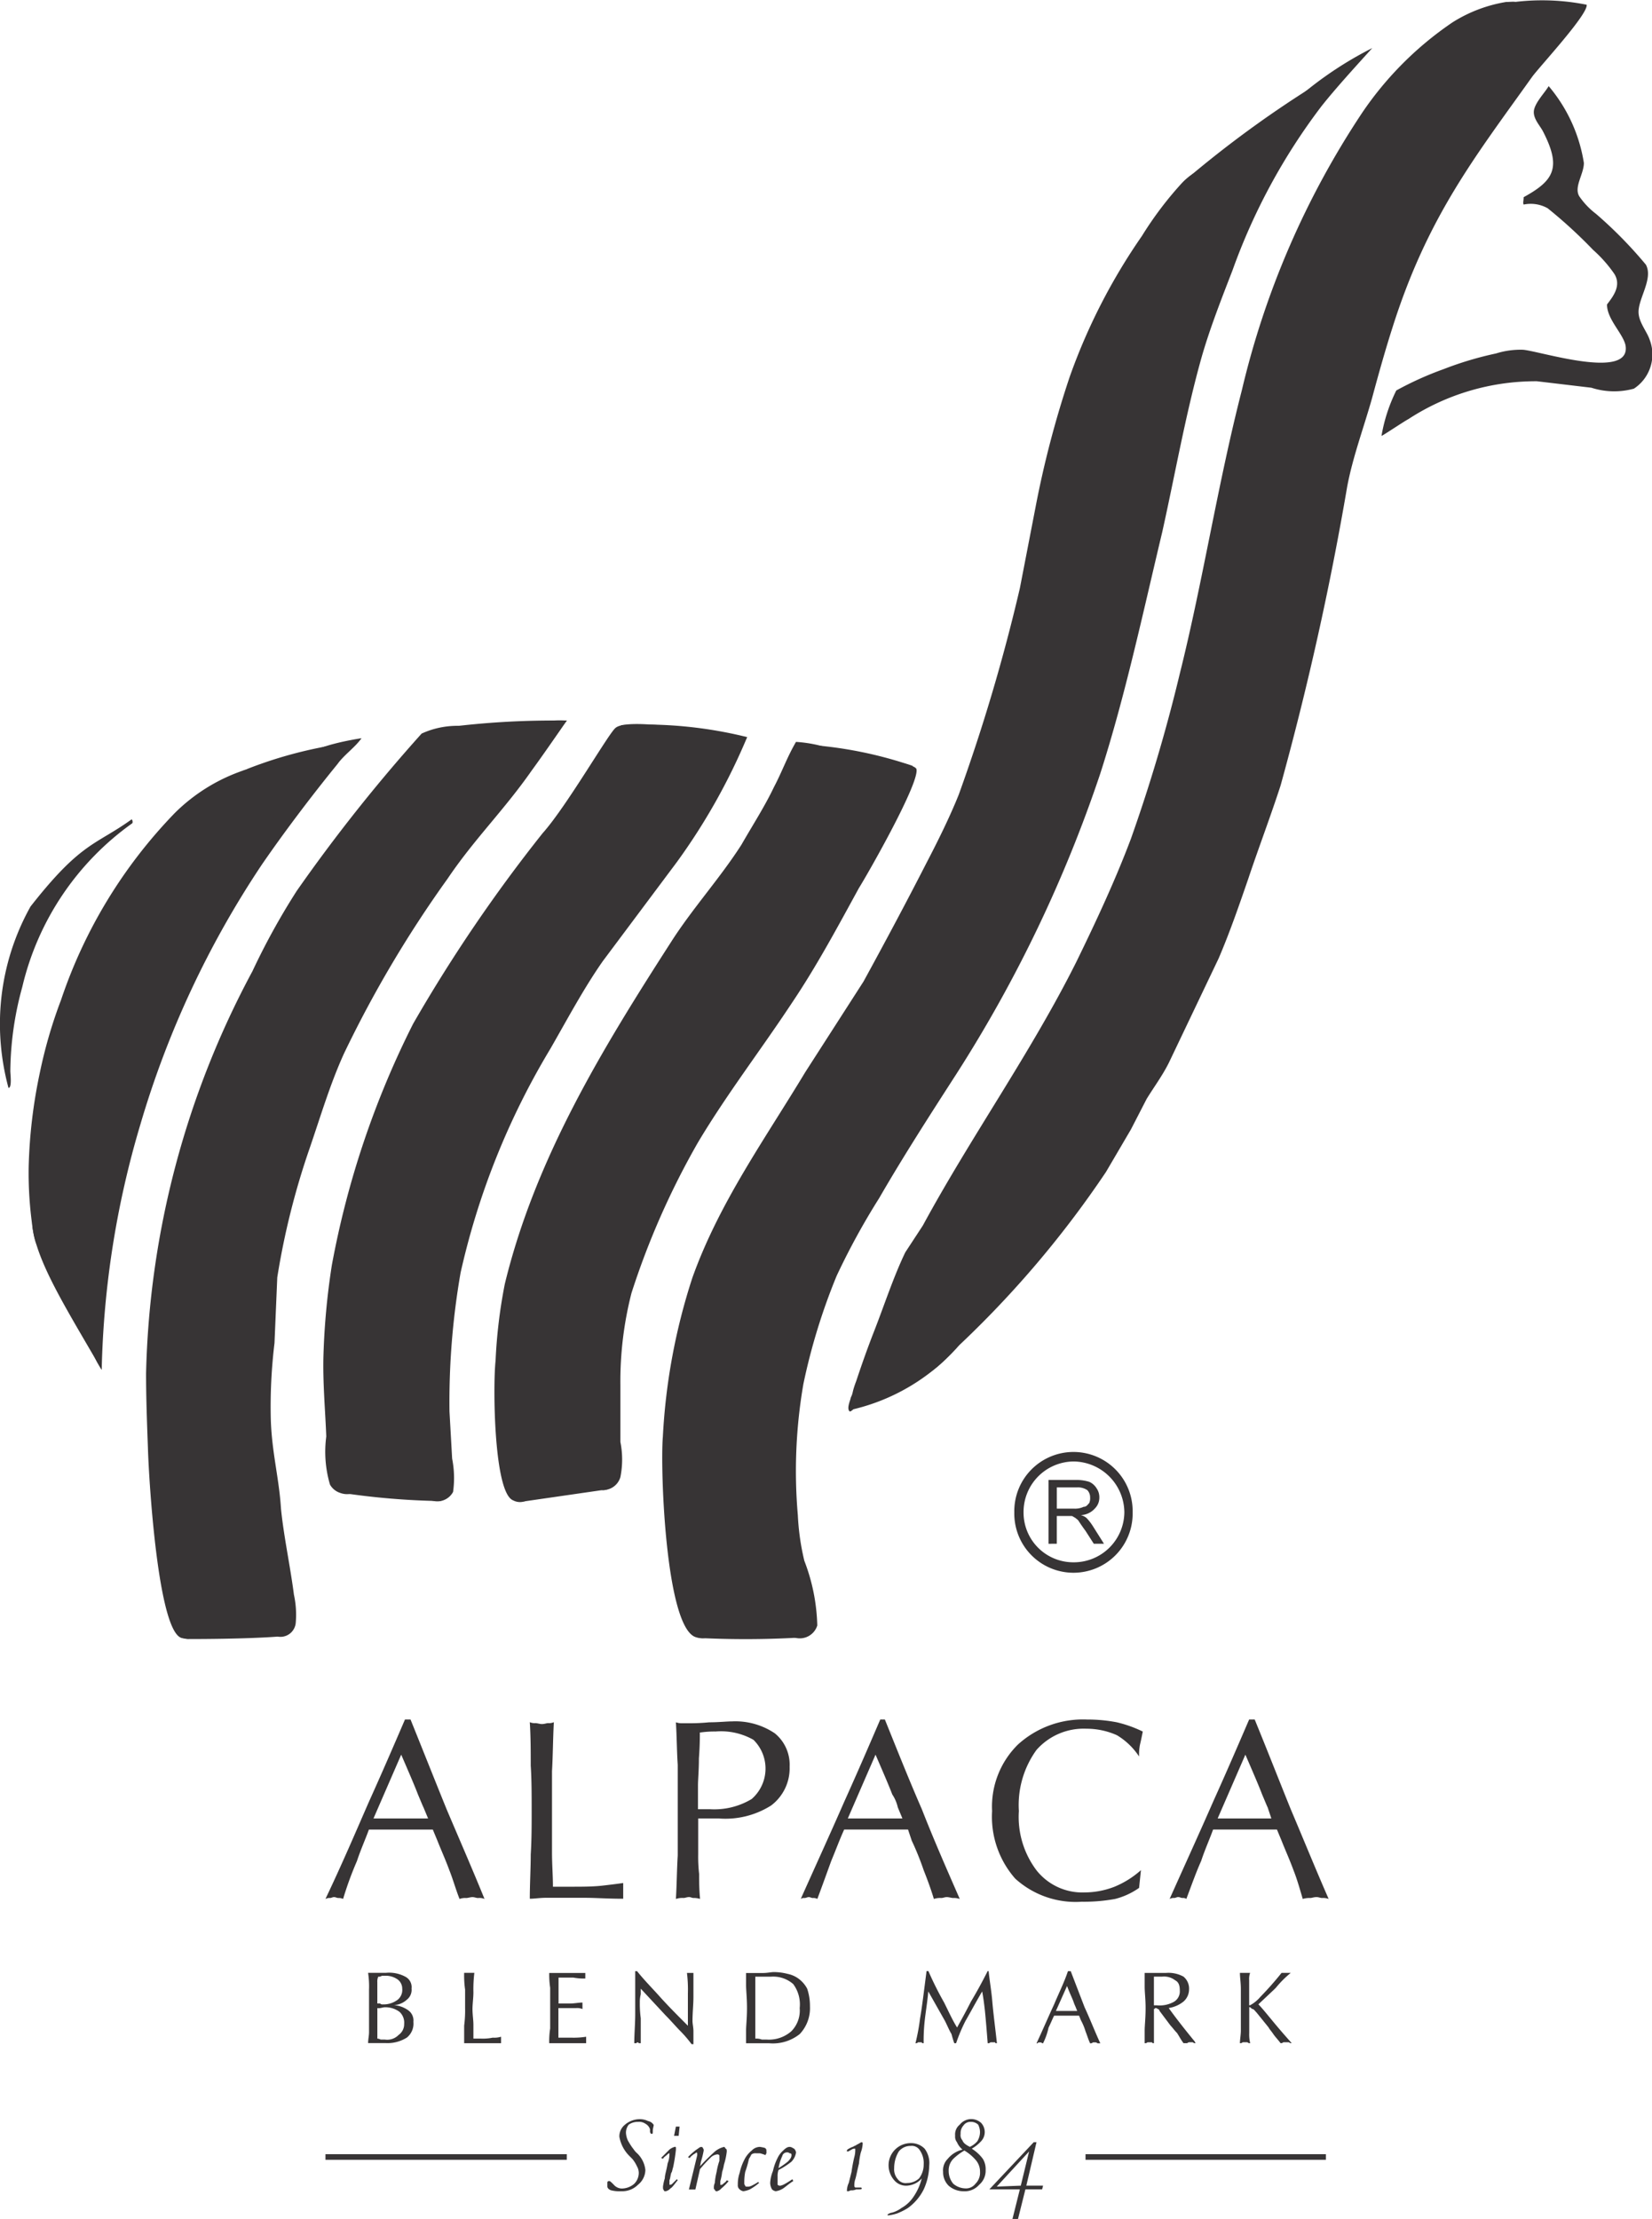 <?xml version="1.0" encoding="UTF-8"?>
<svg xmlns="http://www.w3.org/2000/svg" width="69.114" height="92.805" viewBox="0 0 69.114 92.805">
  <g id="Fondo" transform="translate(0 0.005)">
    <g id="_2585694854048">
      <g id="Grupo_502" data-name="Grupo 502">
        <path id="Trazado_5396" data-name="Trazado 5396" d="M63.014.077c.232,0,.387-.039.464.039A8.988,8.988,0,0,0,62.4.735a22.735,22.735,0,0,0-2.437,2.2,23.106,23.106,0,0,0-2.9,4.526c-2.089,3.52-3.443,8.781-4.449,13.462h0l-.89,4.526-.658,2.321h0c-.464,2.012-.928,3.984-1.547,5.88-.542,1.586-1.2,3.095-1.857,4.565a24.748,24.748,0,0,1-1.779,3.83c-.619.967-1.083,2.012-1.663,2.94h0l-3.83,6.073L38.3,54.968h0a25.306,25.306,0,0,1-2.012,3.249c-.116.116-.58.812-.735.812-.155-.116.039-.5.039-.58.116-.232.039-.193.232-.7.232-.7.464-1.354.735-2.05.426-1.083.812-2.282,1.315-3.327h0l.735-1.122h0c2.012-3.714,4.526-7.234,6.421-11.025.812-1.663,1.625-3.4,2.282-5.145a68.083,68.083,0,0,0,2.05-6.924c.967-3.868,1.586-7.93,2.592-11.837a35.74,35.74,0,0,1,5.029-11.6A14.129,14.129,0,0,1,60.771.928,6.021,6.021,0,0,1,63.014.077Z" fill="#373435" fill-rule="evenodd"></path>
        <path id="Trazado_5397" data-name="Trazado 5397" d="M5.532,34.428a11.686,11.686,0,0,0-4.6,6.847,13.575,13.575,0,0,0-.5,3.52c0,.116.077.7-.077.7A10.325,10.325,0,0,1,0,43.054a10.061,10.061,0,0,1,1.277-5.145C3.4,35.2,3.984,35.356,5.493,34.273c.039-.039.077.116.039.155Z" fill="#373435" fill-rule="evenodd"></path>
        <path id="Trazado_5398" data-name="Trazado 5398" d="M10.29,32.184a11.613,11.613,0,0,0-1.547,1.547A34.6,34.6,0,0,0,2.63,45.955,25.208,25.208,0,0,0,1.7,50.868c0,.155-.039.967,0,1.354,0,.039-.193,0-.309-.7A15.863,15.863,0,0,1,1.2,48.779a21.358,21.358,0,0,1,.464-3.907,19.872,19.872,0,0,1,.89-3.056A20.687,20.687,0,0,1,7.311,34a7.509,7.509,0,0,1,2.979-1.818Z" fill="#373435" fill-rule="evenodd"></path>
        <path id="Trazado_5399" data-name="Trazado 5399" d="M38.335,32.145c.193.5-2.012,4.371-2.4,4.99-.89,1.625-1.779,3.288-2.824,4.835-1.277,1.934-2.708,3.791-3.907,5.8a32.88,32.88,0,0,0-2.785,6.305,14.9,14.9,0,0,0-.464,3.868h0v2.36h0a3.759,3.759,0,0,1,0,1.47.752.752,0,0,1-.967.5c-1.083-.387-.774-5.609-.58-6.615h0l.387-1.9h0c.542-1.547.812-2.437,1.393-3.83a23.6,23.6,0,0,1,1.9-3.636c1.044-1.7,2.244-3.327,3.4-4.99A52.221,52.221,0,0,0,35.163,35.2c.464-.89.89-1.741,1.277-2.669h0l.309-.812h0s1.431.193,1.586.426Z" fill="#373435" fill-rule="evenodd"></path>
        <path id="Trazado_5400" data-name="Trazado 5400" d="M33.306,31.024a5.519,5.519,0,0,1,1.509.309c.193.5-1.934,4.178-2.282,4.719C30.366,39.5,27.774,42.706,25.8,46.226a33.882,33.882,0,0,0-3.017,7.7,18.316,18.316,0,0,0-.464,5.57,9.36,9.36,0,0,1,0,2.94.608.608,0,0,1-.851.309c-.812-.309-.851-4.8-.735-5.841a21.43,21.43,0,0,1,.387-3.211c1.277-5.261,4.1-9.864,6.963-14.313.89-1.393,2.05-2.669,2.94-4.062.464-.812.967-1.586,1.354-2.4.348-.658.542-1.238.928-1.9Z" fill="#373435" fill-rule="evenodd"></path>
        <path id="Trazado_5401" data-name="Trazado 5401" d="M31.256,30.83a25.842,25.842,0,0,1-2.94,5.222h0l-3.095,4.139h0c-.812,1.16-1.509,2.476-2.2,3.675a31.457,31.457,0,0,0-3.752,9.361,31.487,31.487,0,0,0-.464,5.8h0L18.916,61h0a4.182,4.182,0,0,1,.039,1.393.75.75,0,0,1-1.006.309c-.812-.348-.735-5.918-.619-7.04a23.177,23.177,0,0,1,1.122-5.88,36.28,36.28,0,0,1,2.282-5.3A70.446,70.446,0,0,1,26.459,35.7c.619-.851,1.083-1.547,1.779-2.63.5-.658.774-1.509,1.315-2.282a8.217,8.217,0,0,1,1.7.039Z" fill="#373435" fill-rule="evenodd"></path>
        <path id="Trazado_5402" data-name="Trazado 5402" d="M15.125,30.869c-.271.387-.735.7-1.006,1.083-1.044,1.277-2.244,2.863-3.172,4.216A39.6,39.6,0,0,0,5.88,47a38.7,38.7,0,0,0-1.625,10.29c-1.47-2.2-.774-6.731-.155-9.052A43.913,43.913,0,0,1,8.085,38.064a50.371,50.371,0,0,1,4.642-6.383c.387-.5,2.166-.774,2.4-.812Z" fill="#373435" fill-rule="evenodd"></path>
        <path id="Trazado_5403" data-name="Trazado 5403" d="M27.5,30.327a25.769,25.769,0,0,1-1.625,2.9c-1.779,2.592-3.172,4.487-4.913,6.808a25.126,25.126,0,0,0-2.553,4.41,34,34,0,0,0-2.669,7.35,37.405,37.405,0,0,0-.542,7.04c-.039.812.309,2.553.077,3.172a.83.83,0,0,1-1.044.426.752.752,0,0,1-.426-.348,4.855,4.855,0,0,1-.155-2.012c-.039-1.044-.155-2.321-.116-3.443a30.13,30.13,0,0,1,.348-3.714,37.445,37.445,0,0,1,3.4-10.1,64.234,64.234,0,0,1,5.416-7.969c1.006-1.122,2.785-4.216,3.056-4.41.309-.271,1.7-.116,1.741-.116Z" fill="#373435" fill-rule="evenodd"></path>
        <path id="Trazado_5404" data-name="Trazado 5404" d="M19.457,30.366c-.309.426-.735.812-1.083,1.277h0l-3.327,4.332h0a35.776,35.776,0,0,0-3.907,6.769h0l-.735,1.547h0a28.826,28.826,0,0,0-2.012,6.576c-.193,1.006-.387,2.244-.5,3.288a44.2,44.2,0,0,0,.116,9.593,33.327,33.327,0,0,1,.5,3.946c-.039.5-.271.928-.89.812-1.006-.193-1.393-6.615-1.431-7.969-.039-1.044-.077-2.089-.077-3.095A37.251,37.251,0,0,1,10.56,40.617a29.143,29.143,0,0,1,1.857-3.365,69.143,69.143,0,0,1,5.222-6.576,3.579,3.579,0,0,1,1.818-.309Z" fill="#373435" fill-rule="evenodd"></path>
        <path id="Trazado_5405" data-name="Trazado 5405" d="M23.713,30.134c-.348.5-1.044,1.509-1.47,2.089-1.16,1.663-2.4,2.863-3.52,4.526A48.438,48.438,0,0,0,14.39,44.06c-.58,1.277-.967,2.592-1.431,3.946A31.694,31.694,0,0,0,11.6,53.421h0l-.116,2.746h0a22.047,22.047,0,0,0-.155,3.172c.039,1.393.348,2.476.426,3.752.116,1.16.387,2.4.542,3.6a3.916,3.916,0,0,1,.077,1.16.643.643,0,0,1-.812.58c-1.277-.387-1.779-7-1.818-8.626,0-.812,0-1.857.039-2.592a33.037,33.037,0,0,1,2.979-13,35.22,35.22,0,0,1,1.547-3.481c1.006-1.741,2.128-3.365,3.211-5.067,1.315-1.7,2.128-2.785,3.365-4.139h0l.967-1.122h0a4.482,4.482,0,0,1,1.857-.271Z" fill="#373435" fill-rule="evenodd"></path>
        <path id="Trazado_5406" data-name="Trazado 5406" d="M49.475,7.621a2.562,2.562,0,0,1,.851-.58,20.085,20.085,0,0,0-1.586,2.4C46.574,12.92,45.878,17.6,44.872,21.7c-.309,1.277-.387,2.553-.735,3.83a77.159,77.159,0,0,1-3.095,9.593c-.812,1.9-3.056,5.8-3.056,5.8-.658,1.044-1.625,2.746-2.4,3.752h0l-1.044,1.741h0a32.183,32.183,0,0,0-3.83,7.427,27.521,27.521,0,0,0-1.2,6.344,28.078,28.078,0,0,0,.077,3.6,12.327,12.327,0,0,0,.232,2.05,9.683,9.683,0,0,1,.348,1.9.794.794,0,0,1-1.044.735c-1.277-.348-1.509-7.04-1.393-8.394a25.619,25.619,0,0,1,1.238-6.653c1.122-3.133,3.017-5.764,4.719-8.588h0l2.437-3.791h0c.89-1.625,1.779-3.288,2.63-4.951.464-.89.967-1.9,1.354-2.863A76.78,76.78,0,0,0,42.667,24.6h0l.658-3.4h0a41.782,41.782,0,0,1,1.431-5.454,24.878,24.878,0,0,1,3.017-5.88,14.829,14.829,0,0,1,1.7-2.244Z" fill="#373435" fill-rule="evenodd"></path>
        <path id="Trazado_5407" data-name="Trazado 5407" d="M64.794,3.6a6.545,6.545,0,0,1,1.47,3.211c0,.464-.426,1.006-.193,1.393a3.144,3.144,0,0,0,.7.735,18.029,18.029,0,0,1,2.089,2.128c.309.58-.309,1.393-.309,1.973,0,.426.348.812.464,1.16a1.712,1.712,0,0,1-.658,2.05,3.1,3.1,0,0,1-1.779-.039h0l-2.282-.271h0a9.759,9.759,0,0,0-5.377,1.586c-.155.077-1.083.7-1.122.7a6.819,6.819,0,0,1,.619-1.9,13.793,13.793,0,0,1,1.973-.89,14.278,14.278,0,0,1,2.2-.658,3.423,3.423,0,0,1,1.122-.155c.658.039,4.565,1.315,4.294-.193-.116-.5-.774-1.083-.774-1.7.232-.309.619-.774.309-1.277a5.524,5.524,0,0,0-.89-1.006,20.216,20.216,0,0,0-1.9-1.741,1.439,1.439,0,0,0-1.006-.155c-.039-.077,0-.155,0-.309,1.277-.7,1.586-1.238.812-2.746-.116-.232-.387-.5-.387-.812,0-.348.464-.812.619-1.083Z" fill="#373435" fill-rule="evenodd"></path>
        <path id="Trazado_5408" data-name="Trazado 5408" d="M57.405,2.012c-.7.774-1.547,1.7-2.128,2.437A25.54,25.54,0,0,0,51.564,11.3c-.464,1.2-.967,2.476-1.315,3.714-.658,2.36-1.083,4.8-1.625,7.234-.812,3.4-1.547,6.847-2.592,10.1a56.607,56.607,0,0,1-6,12.533c-1.122,1.741-2.244,3.481-3.249,5.222a29.676,29.676,0,0,0-1.779,3.249,25.57,25.57,0,0,0-1.393,4.526,21.346,21.346,0,0,0-.232,5.493,10.175,10.175,0,0,0,.271,1.9,8.037,8.037,0,0,1,.542,2.708.765.765,0,0,1-.967.5c-.7-.193-.774-1.083-.967-1.7a21.1,21.1,0,0,1,.116-11.3A23.961,23.961,0,0,1,33.383,52.8c.271-.58.7-1.586,1.122-2.321.658-1.2,1.393-2.437,2.128-3.6,2.437-3.984,5.338-7.737,6.847-12.146.658-1.857,1.2-3.752,1.7-5.648h0l1.006-3.481h0c.387-1.663.735-3.327,1.122-5.029h0l.812-3.984h0a38.673,38.673,0,0,1,3.83-9.439,10.194,10.194,0,0,1,1.741-2.514,15.414,15.414,0,0,1,3.714-2.63Z" fill="#373435" fill-rule="evenodd"></path>
        <path id="Trazado_5409" data-name="Trazado 5409" d="M65.838.193a2.535,2.535,0,0,0,.542,0c.077.387-1.973,2.592-2.282,3.017-2.4,3.365-4.371,5.841-5.841,10.483-.309.967-.58,1.934-.851,2.94-.348,1.238-.812,2.476-1.044,3.714a127.678,127.678,0,0,1-2.785,12.495c-.426,1.315-.928,2.63-1.354,3.907-.387,1.122-.774,2.244-1.238,3.327h0L48.9,44.446h0c-.271.542-.619,1.006-.928,1.509h0l-.658,1.277-1.044,1.779h0a42.507,42.507,0,0,1-6.5,7.582,4.094,4.094,0,0,1-1.277,1.044h0l-.271-.116h0a4.42,4.42,0,0,0,1.2-1.2,43.3,43.3,0,0,0,3.172-4.835h0l1.973-3.172h0c1.044-1.818,2.2-3.52,3.172-5.377h0l.774-1.393,1.857-4.255h0c.928-2.166,1.354-4.565,2.089-6.886.851-2.746,1.47-5.686,2.05-8.549.193-.928.348-1.818.58-2.708.426-1.7.928-3.4,1.354-5.067a38.315,38.315,0,0,1,1.431-4.023,22.361,22.361,0,0,1,6.653-9.013A6.567,6.567,0,0,1,65.838.193Z" fill="#373435" fill-rule="evenodd"></path>
        <path id="Trazado_5410" data-name="Trazado 5410" d="M11.992,66.805c.271,1.006.309,1.547-.232,1.625-.348.039-1.7.116-3.907.116-.426-.039-.542-.309-.7-.812h0l-.348-1.586.348-11.837h0c2.321-13.578,5.416-16.711,11.3-23.867a34.877,34.877,0,0,1,5.261-.309c-4.487,5.183-11.6,12.572-13.423,24.989h0l1.47,11.3.232.387Z" fill="#373435" fill-rule="evenodd"></path>
        <path id="Trazado_5411" data-name="Trazado 5411" d="M14.274,62.434c-.193-.116-.271-.774-.116-1.934h0l.464-6h0c2.321-13.616,6.769-15.783,11.373-24.177a17.851,17.851,0,0,1,5.261.5c-3.984,6.653-11.373,12.146-13.191,24.564h0l.387,7.388h0a30.941,30.941,0,0,1-4.178-.348Z" fill="#373435" fill-rule="evenodd"></path>
        <path id="Trazado_5412" data-name="Trazado 5412" d="M25.376,60.5c.271,1.006.426,1.857-.193,1.818h0l-3.211.464h0c-.348.077-.387-.58-.5-1.122a18.685,18.685,0,0,1,.271-6.073c1.547-12.03,10.135-16.556,11.992-24.448a17.112,17.112,0,0,1,4.449.89c-3.714,7.195-11.1,14.274-12.8,24.254h0V60.5Z" fill="#373435" fill-rule="evenodd"></path>
        <path id="Trazado_5413" data-name="Trazado 5413" d="M33.615,66.844c.271,1.006.464,1.47.077,1.625a39.16,39.16,0,0,1-4.294.039c-.426,0-.542-.658-.7-1.16h0l.039-1.2h0a41.031,41.031,0,0,1,1.044-11.914C31.8,47,41.313,37.6,41.7,30.366c2.244-5.183,2.2-17.059,8.007-22.939a45.806,45.806,0,0,1,5.067-3.714c-2.592,3.675-6.615,11.914-8.7,26.536-5.377,15.086-11.6,18.568-12.8,25.608a18.341,18.341,0,0,0,.077,10.212h0l.271.774Z" fill="#373435" fill-rule="evenodd"></path>
        <path id="Trazado_5414" data-name="Trazado 5414" d="M9.284,32.61l1.083-.464h0a17.942,17.942,0,0,1,3.249-.928A45.429,45.429,0,0,0,7.7,40.926,24.547,24.547,0,0,0,4.1,57.018c-1.393-2.4-2.553-4.255-2.746-5.725a13.8,13.8,0,0,1,.464-4.023c2.012-6.963,4.6-11.953,7.466-14.661Z" fill="#373435" fill-rule="evenodd"></path>
        <path id="Trazado_5415" data-name="Trazado 5415" d="M40.037,56.361a8.471,8.471,0,0,1-4.41,2.592h0l6.537-12.03h0a64.129,64.129,0,0,0,9.323-24.215C52.879,11.914,56.051,4.449,62.473.232A9.471,9.471,0,0,1,66.38.193c-7.969,7.737-9.168,14-11.257,22.862q-3.539,16.885-9.516,25.26a68.131,68.131,0,0,1-5.57,8.046Z" fill="#373435" fill-rule="evenodd"></path>
      </g>
      <path id="Trazado_5416" data-name="Trazado 5416" d="M43.866,64.562V61.892h1.16a1.793,1.793,0,0,1,.542.077.688.688,0,0,1,.309.271.654.654,0,0,1,.116.387.641.641,0,0,1-.193.464.825.825,0,0,1-.58.271.63.63,0,0,1,.232.116,2.126,2.126,0,0,1,.271.348h0l.464.735h-.426l-.348-.542h0c-.116-.155-.193-.271-.271-.387-.039-.077-.116-.116-.155-.155-.077-.039-.116-.077-.155-.077h-.619v1.16Zm.348-1.47h.735a.832.832,0,0,0,.387-.077c.116,0,.155-.077.232-.155a.491.491,0,0,0,.039-.232.439.439,0,0,0-.116-.309.7.7,0,0,0-.426-.116h-.851v.89Zm-1.779.155a2.476,2.476,0,1,1,4.951,0,2.476,2.476,0,1,1-4.951,0Zm.387,0a2.113,2.113,0,0,1,2.089-2.128,2.146,2.146,0,0,1,2.128,2.128,2.113,2.113,0,0,1-2.128,2.089,2.08,2.08,0,0,1-2.089-2.089Z" fill="#373435" fill-rule="evenodd"></path>
    </g>
    <g id="_2585694857056">
      <path id="Trazado_5417" data-name="Trazado 5417" d="M15.628,76.05H17.91l-.193-.464h0c-.039-.077-.116-.271-.232-.542-.116-.309-.348-.851-.7-1.663h0l-1.16,2.669Zm-2.012,3.365c.7-1.47,1.277-2.824,1.818-4.062.542-1.2,1.044-2.36,1.509-3.443h.232c.5,1.238,1.006,2.514,1.509,3.752.542,1.277,1.083,2.514,1.586,3.752A.574.574,0,0,0,20,79.377c-.077,0-.155-.039-.232-.039s-.193.039-.271.039a.658.658,0,0,0-.271.039c-.155-.387-.271-.812-.426-1.2-.155-.426-.348-.851-.5-1.238h0l-.193-.464H15.434c-.155.426-.348.851-.5,1.315a14.225,14.225,0,0,0-.58,1.586.421.421,0,0,0-.193-.039c-.077,0-.116-.039-.193-.039-.039,0-.116.039-.155.039a.349.349,0,0,0-.193.039Z" fill="#373435" fill-rule="evenodd"></path>
      <path id="Trazado_5418" data-name="Trazado 5418" d="M22.165,79.416c0-.619.039-1.277.039-1.857.039-.619.039-1.238.039-1.818,0-.658,0-1.315-.039-1.9,0-.619,0-1.2-.039-1.818a.491.491,0,0,0,.232.039c.077,0,.193.039.271.039.116,0,.193-.039.271-.039a.491.491,0,0,0,.232-.039c-.039.735-.039,1.393-.077,2.05v3.4c0,.5.039.967.039,1.431h.735c.464,0,.89,0,1.277-.039q.522-.058.928-.116v.658c-.658,0-1.16-.039-1.586-.039H22.823c-.232,0-.464.039-.658.039Z" fill="#373435" fill-rule="evenodd"></path>
      <path id="Trazado_5419" data-name="Trazado 5419" d="M29.205,75.663h.5a3.034,3.034,0,0,0,1.741-.426,1.687,1.687,0,0,0,.077-2.476,2.748,2.748,0,0,0-1.586-.348,4.009,4.009,0,0,0-.619.039h-.039c0,.232,0,.58-.039,1.083,0,.5-.039.89-.039,1.122h0v1.006Zm-.928,3.752c.039-.619.039-1.2.077-1.818V73.807c-.039-.58-.039-1.2-.077-1.779a.755.755,0,0,0,.271.039h.271a8.25,8.25,0,0,0,.851-.039c.387,0,.735-.039.967-.039a2.949,2.949,0,0,1,1.779.5,1.692,1.692,0,0,1,.619,1.393,1.948,1.948,0,0,1-.774,1.625,3.577,3.577,0,0,1-2.2.542h-.851v1.509h0a6.279,6.279,0,0,0,.039.812c0,.309,0,.619.039,1.044a.871.871,0,0,0-.271-.039c-.077,0-.116-.039-.193-.039s-.155.039-.232.039a.852.852,0,0,0-.309.039Z" fill="#373435" fill-rule="evenodd"></path>
      <path id="Trazado_5420" data-name="Trazado 5420" d="M35.472,76.05h2.282l-.193-.464h0a1.606,1.606,0,0,0-.232-.542c-.116-.309-.348-.851-.7-1.663h0l-1.16,2.669ZM33.5,79.416c.658-1.47,1.277-2.824,1.818-4.062.542-1.2,1.044-2.36,1.509-3.443h.193c.5,1.238,1.006,2.514,1.547,3.752.5,1.277,1.044,2.514,1.586,3.752a.755.755,0,0,0-.271-.039c-.077,0-.193-.039-.271-.039s-.155.039-.232.039a.852.852,0,0,0-.309.039c-.116-.387-.271-.812-.426-1.2a11.815,11.815,0,0,0-.5-1.238h0l-.155-.464H35.317c-.193.426-.348.851-.542,1.315-.155.426-.348.967-.58,1.586A.349.349,0,0,0,34,79.377c-.039,0-.116-.039-.155-.039-.077,0-.116.039-.193.039a.233.233,0,0,0-.155.039Z" fill="#373435" fill-rule="evenodd"></path>
      <path id="Trazado_5421" data-name="Trazado 5421" d="M47.657,78.952a3.037,3.037,0,0,1-1.006.464,7.208,7.208,0,0,1-1.393.116,3.758,3.758,0,0,1-2.785-.967,3.915,3.915,0,0,1-.967-2.824,3.643,3.643,0,0,1,1.083-2.785,4.045,4.045,0,0,1,2.9-1.044,6.4,6.4,0,0,1,1.238.116,5.151,5.151,0,0,1,1.083.387c-.039.193-.077.387-.116.542a2.206,2.206,0,0,0-.039.5,2.884,2.884,0,0,0-.928-.89,3.114,3.114,0,0,0-1.277-.271,2.631,2.631,0,0,0-2.089.89,3.934,3.934,0,0,0-.735,2.553,3.709,3.709,0,0,0,.735,2.476,2.443,2.443,0,0,0,2.012.928,3.5,3.5,0,0,0,1.238-.232,3.852,3.852,0,0,0,1.122-.7h0l-.077.735Z" fill="#373435" fill-rule="evenodd"></path>
      <path id="Trazado_5422" data-name="Trazado 5422" d="M50.945,76.05h2.244l-.155-.464h0c-.039-.077-.116-.271-.232-.542-.116-.309-.348-.851-.7-1.663h0l-1.16,2.669Zm-2.012,3.365c.658-1.47,1.277-2.824,1.818-4.062.542-1.2,1.044-2.36,1.509-3.443h.232C53,73.149,53.5,74.426,54,75.663c.542,1.277,1.044,2.514,1.586,3.752a.658.658,0,0,0-.271-.039c-.077,0-.155-.039-.232-.039-.116,0-.193.039-.271.039a.961.961,0,0,0-.309.039c-.116-.387-.232-.812-.387-1.2-.155-.426-.348-.851-.5-1.238h0l-.193-.464H50.752c-.155.426-.348.851-.5,1.315-.193.426-.387.967-.619,1.586a.233.233,0,0,0-.155-.039c-.077,0-.116-.039-.193-.039-.039,0-.116.039-.155.039a.349.349,0,0,0-.193.039Z" fill="#373435" fill-rule="evenodd"></path>
    </g>
    <g id="_2585694859872">
      <path id="Trazado_5423" data-name="Trazado 5423" d="M27.349,88.854c0,.077-.039.155-.039.271,0,.077,0,.116-.039.116s-.039,0-.077-.077v-.116A.4.4,0,0,0,27,88.816a.465.465,0,0,0-.309-.077.653.653,0,0,0-.387.116.54.54,0,0,0-.116.348.91.91,0,0,0,.077.309,3.568,3.568,0,0,0,.193.309c.039.039.077.116.155.193A1.135,1.135,0,0,1,27,90.75a.808.808,0,0,1-.309.619.932.932,0,0,1-.7.271,1.45,1.45,0,0,1-.426-.039c-.116-.039-.155-.116-.155-.155v-.193c.039-.039.039-.039.077-.039s.077.039.193.155a.449.449,0,0,0,.387.155.8.8,0,0,0,.464-.193.641.641,0,0,0,.193-.464.559.559,0,0,0-.077-.271,1.357,1.357,0,0,0-.193-.309l-.116-.116a1.492,1.492,0,0,1-.426-.812.624.624,0,0,1,.232-.5.948.948,0,0,1,.619-.232.772.772,0,0,1,.348.077.355.355,0,0,1,.232.155Z" fill="#373435" fill-rule="evenodd"></path>
      <path id="Trazado_5424" data-name="Trazado 5424" d="M28.316,91.137l.039.039h0c-.155.193-.232.309-.309.348a.353.353,0,0,1-.193.116c-.039,0-.077,0-.077-.039-.039-.039-.039-.077-.039-.155a1.962,1.962,0,0,1,.077-.348c0-.155.077-.348.116-.619h0a1.035,1.035,0,0,0,.077-.387v-.039h0c-.039,0-.077.039-.116.077s-.116.077-.155.155h0l-.077-.039h0l.348-.348a.6.6,0,0,1,.232-.116.038.038,0,0,1,.039.039V89.9a7.274,7.274,0,0,1-.116.735c-.039.116-.039.193-.077.232-.039.116-.039.232-.077.309v.193h.039a.12.12,0,0,0,.077-.039l.193-.193Zm-.039-2.2h.155l-.039.387H28.2l.077-.387Z" fill="#373435" fill-rule="evenodd"></path>
      <path id="Trazado_5425" data-name="Trazado 5425" d="M29.283,90.6a8.166,8.166,0,0,1,.58-.58.921.921,0,0,1,.426-.232c.039,0,.039.039.077.077.039,0,.039.077.039.116a2.694,2.694,0,0,1-.116.542,1.755,1.755,0,0,1-.077.309,2.177,2.177,0,0,1-.077.387v.155h.039a.12.12,0,0,0,.077-.039c.039-.039.116-.077.155-.155h0l.077.039h0a2.334,2.334,0,0,1-.309.309.353.353,0,0,1-.193.116.083.083,0,0,1-.077-.077c-.039,0-.039-.039-.039-.077a.421.421,0,0,1,.039-.193,2.856,2.856,0,0,1,.077-.464,2.632,2.632,0,0,1,.116-.464v-.232a.12.12,0,0,0-.077-.039.462.462,0,0,0-.309.155,5.512,5.512,0,0,0-.426.464h0l-.193.851h-.271l.348-1.431h0v-.077h0a.038.038,0,0,0-.039-.039.479.479,0,0,1-.116.077c-.039.039-.116.077-.155.155h0l-.077-.039h0a2.5,2.5,0,0,1,.348-.309c.116-.077.155-.116.193-.116s.077,0,.077.039a.142.142,0,0,1,.039.116,3.477,3.477,0,0,1-.116.464,1.675,1.675,0,0,1-.039.193Z" fill="#373435" fill-rule="evenodd"></path>
      <path id="Trazado_5426" data-name="Trazado 5426" d="M32.029,90.131a1.521,1.521,0,0,0-.232-.077h-.155a.29.29,0,0,0-.193.039c-.039.039-.039.077-.116.193a3.969,3.969,0,0,1-.155.542,2.22,2.22,0,0,0-.039.464.142.142,0,0,0,.039.116c0,.039.039.039.077.039a.349.349,0,0,0,.193-.039,2.22,2.22,0,0,0,.271-.155h0l.039.039h0a2.348,2.348,0,0,1-.387.271.984.984,0,0,1-.271.077.293.293,0,0,1-.155-.077.213.213,0,0,1-.077-.193,1.428,1.428,0,0,1,.077-.5,2.237,2.237,0,0,1,.193-.542,1.121,1.121,0,0,1,.309-.387.473.473,0,0,1,.348-.155,1.675,1.675,0,0,1,.193.039c.077.039.077.077.077.155v.077a.135.135,0,0,0-.039.077Z" fill="#373435" fill-rule="evenodd"></path>
      <path id="Trazado_5427" data-name="Trazado 5427" d="M32.571,90.75a.755.755,0,0,0-.039.271v.348a.142.142,0,0,0,.116.039.654.654,0,0,0,.193-.077,3.566,3.566,0,0,0,.309-.193h0l.039.077h0c-.193.116-.309.232-.426.309a.772.772,0,0,1-.309.116.293.293,0,0,1-.155-.077.559.559,0,0,1-.077-.271,1.515,1.515,0,0,1,.116-.5,2.237,2.237,0,0,1,.193-.542.931.931,0,0,1,.232-.309c.116-.116.193-.155.271-.155s.116.039.193.077a.293.293,0,0,1,.077.155.722.722,0,0,1-.193.387,3.292,3.292,0,0,1-.542.348Zm0-.077a3.346,3.346,0,0,0,.387-.271c.116-.116.155-.193.155-.271,0-.039,0-.077-.077-.077a.142.142,0,0,0-.116-.039.2.2,0,0,0-.193.155,1.947,1.947,0,0,0-.155.5Z" fill="#373435" fill-rule="evenodd"></path>
      <path id="Trazado_5428" data-name="Trazado 5428" d="M35.472,91.639h-.039V91.6a.771.771,0,0,1,.077-.309l.116-.464a6.072,6.072,0,0,1,.116-.619,1.021,1.021,0,0,0,.039-.271V89.86h-.039a.191.191,0,0,0-.116.039c-.077.039-.116.077-.155.077h-.039v-.039c0-.039.077-.077.155-.116s.116-.039.155-.077c.039,0,.077-.039.155-.077s.116-.077.155-.077a.038.038,0,0,1,.039.039v.039a1.251,1.251,0,0,1-.077.348,2.857,2.857,0,0,0-.077.464c-.077.309-.116.542-.155.658a.755.755,0,0,0-.039.271c0,.039,0,.039.039.077h.232a.038.038,0,0,1,.039.039c0,.039-.077.039-.155.039H35.82a.491.491,0,0,1-.232.039.3.3,0,0,1-.116.039Z" fill="#373435" fill-rule="evenodd"></path>
      <path id="Trazado_5429" data-name="Trazado 5429" d="M38.644,90.518a.932.932,0,0,0-.155-.58.393.393,0,0,0-.387-.193.624.624,0,0,0-.5.232,1.336,1.336,0,0,0-.193.7.617.617,0,0,0,.155.464.407.407,0,0,0,.387.155.735.735,0,0,0,.5-.193.95.95,0,0,0,.193-.58Zm-.077.58a.811.811,0,0,1-.309.232.91.91,0,0,1-.309.077.649.649,0,0,1-.542-.232.948.948,0,0,1-.232-.619.925.925,0,0,1,.928-.928.787.787,0,0,1,.58.232,1,1,0,0,1,.193.7,2.52,2.52,0,0,1-.232,1.006,2.131,2.131,0,0,1-.658.774,2.575,2.575,0,0,1-.464.232,1.962,1.962,0,0,1-.348.077h-.039v-.039a.462.462,0,0,1,.193-.077,1.21,1.21,0,0,0,.387-.193,1.449,1.449,0,0,0,.5-.464,2.362,2.362,0,0,0,.348-.774Z" fill="#373435" fill-rule="evenodd"></path>
      <path id="Trazado_5430" data-name="Trazado 5430" d="M40.578,89.783a.931.931,0,0,0,.309-.232A.746.746,0,0,0,41,89.164a.729.729,0,0,0-.077-.309.439.439,0,0,0-.309-.116.352.352,0,0,0-.309.155.473.473,0,0,0-.116.348.326.326,0,0,0,.077.271c.039.116.155.193.309.271Zm-.232.155a2.411,2.411,0,0,0-.464.348.693.693,0,0,0-.193.5.839.839,0,0,0,.193.542.815.815,0,0,0,.5.193.493.493,0,0,0,.426-.193.641.641,0,0,0,.193-.5.743.743,0,0,0-.155-.464,1.924,1.924,0,0,0-.5-.426Zm-.077-.039a.811.811,0,0,1-.232-.309.368.368,0,0,1-.077-.271.521.521,0,0,1,.193-.464.615.615,0,0,1,.89-.077.561.561,0,0,1,0,.774,1.688,1.688,0,0,1-.387.309,1.683,1.683,0,0,1,.464.426.825.825,0,0,1,.116.464.77.77,0,0,1-.271.619.8.8,0,0,1-.658.271.948.948,0,0,1-.619-.232.787.787,0,0,1-.232-.58.674.674,0,0,1,.193-.542,1.139,1.139,0,0,1,.619-.387Z" fill="#373435" fill-rule="evenodd"></path>
      <path id="Trazado_5431" data-name="Trazado 5431" d="M42.706,91.407l.348-1.431L41.7,91.446l1.006-.039ZM42.358,92.8l.309-1.238H41.391l1.857-1.973h.116l-.426,1.818h.7l-.039.155h-.7L42.59,92.8Z" fill="#373435" fill-rule="evenodd"></path>
    </g>
    <g id="_2585694848320">
      <line id="Línea_36" data-name="Línea 36" x1="10.058" transform="translate(45.414 90.208)" fill="none" stroke="#373435" stroke-width="0.235"></line>
      <line id="Línea_37" data-name="Línea 37" x1="10.096" transform="translate(13.616 90.208)" fill="none" stroke="#373435" stroke-width="0.235"></line>
    </g>
    <g id="_2585694847072">
      <path id="Trazado_5432" data-name="Trazado 5432" d="M15.783,83.787H15.9a.142.142,0,0,0,.116.039.984.984,0,0,0,.619-.193.528.528,0,0,0,.193-.464.476.476,0,0,0-.193-.387.861.861,0,0,0-.5-.155h-.155a.233.233,0,0,1-.155.039.491.491,0,0,0-.039.232v.309h0v.58ZM15.4,85.45c0-.155.039-.309.039-.464V83.207a3.761,3.761,0,0,0-.039-.7h.735a1.429,1.429,0,0,1,.812.155.491.491,0,0,1,.271.5.521.521,0,0,1-.193.464.884.884,0,0,1-.542.232,1.153,1.153,0,0,1,.619.232.521.521,0,0,1,.193.464.75.75,0,0,1-.271.658,1.517,1.517,0,0,1-.89.232H15.4Zm.387-1.47v.426h0v.851c.077,0,.116.039.155.039h.155a.666.666,0,0,0,.58-.193.551.551,0,0,0,.232-.464.61.61,0,0,0-.193-.5.984.984,0,0,0-.619-.193c-.077,0-.155.039-.271.039Z" fill="#373435" fill-rule="evenodd"></path>
      <path id="Trazado_5433" data-name="Trazado 5433" d="M19.419,85.45v-.735a4.932,4.932,0,0,0,.039-.735v-.774a4.2,4.2,0,0,1-.039-.7h.426a5.713,5.713,0,0,0-.039.812c0,.232-.039.5-.039.7,0,.232.039.464.039.658v.58h.309a2.044,2.044,0,0,0,.5-.039.96.96,0,0,0,.348-.039v.271H19.419Z" fill="#373435" fill-rule="evenodd"></path>
      <path id="Trazado_5434" data-name="Trazado 5434" d="M22.978,85.45a3.54,3.54,0,0,1,.039-.619v-1.7a3.766,3.766,0,0,1-.039-.619h1.509v.232a2.379,2.379,0,0,1-.5-.039h-.619v.928h0v.155h.5c.155,0,.348-.039.5-.039v.271a.574.574,0,0,0-.271-.039h-.735v.193h0v1.044h.58a3.341,3.341,0,0,0,.58-.039v.271H22.978Z" fill="#373435" fill-rule="evenodd"></path>
      <path id="Trazado_5435" data-name="Trazado 5435" d="M26.536,85.45c0-.387.039-.812.039-1.238V82.9h0v-.464h.077c.309.387.658.735.967,1.083.348.387.735.774,1.16,1.2V83.361a5.721,5.721,0,0,0-.039-.851h.271v1.006c0,.309-.039.658-.039,1.006,0,.116.039.271.039.426v.542h-.077a5.023,5.023,0,0,0-.464-.542c-.193-.193-.387-.426-.619-.658h0l-1.044-1.122h0V83.4a1.332,1.332,0,0,0-.039.348,4.472,4.472,0,0,0,.039.658V85.45H26.73l-.039-.039a.135.135,0,0,0-.077.039Z" fill="#373435" fill-rule="evenodd"></path>
      <path id="Trazado_5436" data-name="Trazado 5436" d="M31.6,85.257a.658.658,0,0,1,.271.039h.193a1.419,1.419,0,0,0,1.044-.348,1.23,1.23,0,0,0,.348-.967,1.424,1.424,0,0,0-.271-1.006,1.274,1.274,0,0,0-.928-.309H31.6v2.592Zm-.387.193v-.542c0-.193.039-.5.039-.928s-.039-.735-.039-.967v-.5h.7c.193,0,.348-.039.464-.039a2.341,2.341,0,0,1,.58.077,1.158,1.158,0,0,1,.387.155,1.23,1.23,0,0,1,.426.464,2.252,2.252,0,0,1,.116.735,1.579,1.579,0,0,1-.426,1.16,1.8,1.8,0,0,1-1.277.387h-.967Z" fill="#373435" fill-rule="evenodd"></path>
      <path id="Trazado_5437" data-name="Trazado 5437" d="M38.3,85.45a8.677,8.677,0,0,0,.193-1.044c.077-.426.155-1.083.271-1.973h.077a13.766,13.766,0,0,0,.658,1.315c.193.387.348.735.542,1.044.193-.348.387-.7.58-1.083q.348-.58.7-1.277h.039c.039.387.116.812.155,1.277s.116,1.044.193,1.741c-.039,0-.077,0-.077-.039h-.193a.142.142,0,0,1-.116.039c-.039-.5-.077-.967-.116-1.354q-.058-.522-.116-.812c-.271.464-.5.89-.7,1.238A6.952,6.952,0,0,0,40,85.45h-.077c-.039-.116-.077-.232-.116-.387-.077-.116-.155-.309-.271-.542h0l-.7-1.238h0c-.039.464-.116.89-.155,1.277a7.8,7.8,0,0,0-.039.89c-.039,0-.077,0-.077-.039h-.155a.142.142,0,0,1-.116.039Z" fill="#373435" fill-rule="evenodd"></path>
      <path id="Trazado_5438" data-name="Trazado 5438" d="M44.176,84.1h.89l-.077-.193h0a1.627,1.627,0,0,1-.077-.193c-.039-.116-.155-.348-.271-.658h0L44.176,84.1Zm-.812,1.354c.271-.58.5-1.122.735-1.625.193-.464.426-.928.58-1.393h.116l.58,1.509c.232.5.426,1.006.658,1.509h-.116a.142.142,0,0,0-.116-.039h-.077a.142.142,0,0,1-.116.039c-.077-.155-.116-.309-.193-.5a2.366,2.366,0,0,0-.193-.464h0l-.077-.193H44.1c-.077.155-.155.348-.232.5a2.7,2.7,0,0,1-.232.658.12.12,0,0,1-.077-.039h-.116c-.039.039-.039.039-.077.039Z" fill="#373435" fill-rule="evenodd"></path>
      <path id="Trazado_5439" data-name="Trazado 5439" d="M48.276,83.864h.116a1.223,1.223,0,0,0,.735-.155.506.506,0,0,0,.232-.464c0-.193-.039-.348-.193-.426a.756.756,0,0,0-.542-.155h-.348v.464h0v.735Zm-.387,1.586v-.542c0-.193.039-.5.039-.928,0-.387-.039-.658-.039-.89v-.58h.89a1.3,1.3,0,0,1,.735.155.649.649,0,0,1,.232.542.681.681,0,0,1-.232.5,1.309,1.309,0,0,1-.619.271c.193.271.542.735,1.083,1.393h0l.039.077h0a.142.142,0,0,1-.116-.039h-.116a.142.142,0,0,0-.116.039h-.155c-.116-.155-.193-.309-.271-.426-.116-.116-.193-.232-.271-.309h0l-.464-.619h0a.083.083,0,0,0-.077-.077.135.135,0,0,0-.077-.039c-.039,0-.039.039-.077.039h0v.774h0v.658c-.039,0-.077,0-.077-.039h-.193a.142.142,0,0,1-.116.039Z" fill="#373435" fill-rule="evenodd"></path>
      <path id="Trazado_5440" data-name="Trazado 5440" d="M51.874,85.45c0-.155.039-.348.039-.542v-1.7c0-.309-.039-.5-.039-.7H52.3a.754.754,0,0,0-.039.309v.387h0v.658H52.3a1.489,1.489,0,0,0,.426-.348,13.373,13.373,0,0,0,.89-1.006H54a4.311,4.311,0,0,0-.619.619h0l-.077.077-.658.619h0c.232.232.58.7,1.122,1.315h0l.271.309h0a.142.142,0,0,1-.116-.039h-.232a.142.142,0,0,1-.116.039c-.116-.155-.232-.271-.309-.387s-.155-.193-.193-.271h0l-.5-.619h0c-.077-.077-.116-.155-.193-.155-.039-.039-.077-.077-.116-.077h0v.542h0v.542a1.587,1.587,0,0,0,.039.426.142.142,0,0,1-.116-.039H51.99a.142.142,0,0,1-.116.039Z" fill="#373435" fill-rule="evenodd"></path>
    </g>
  </g>
</svg>
